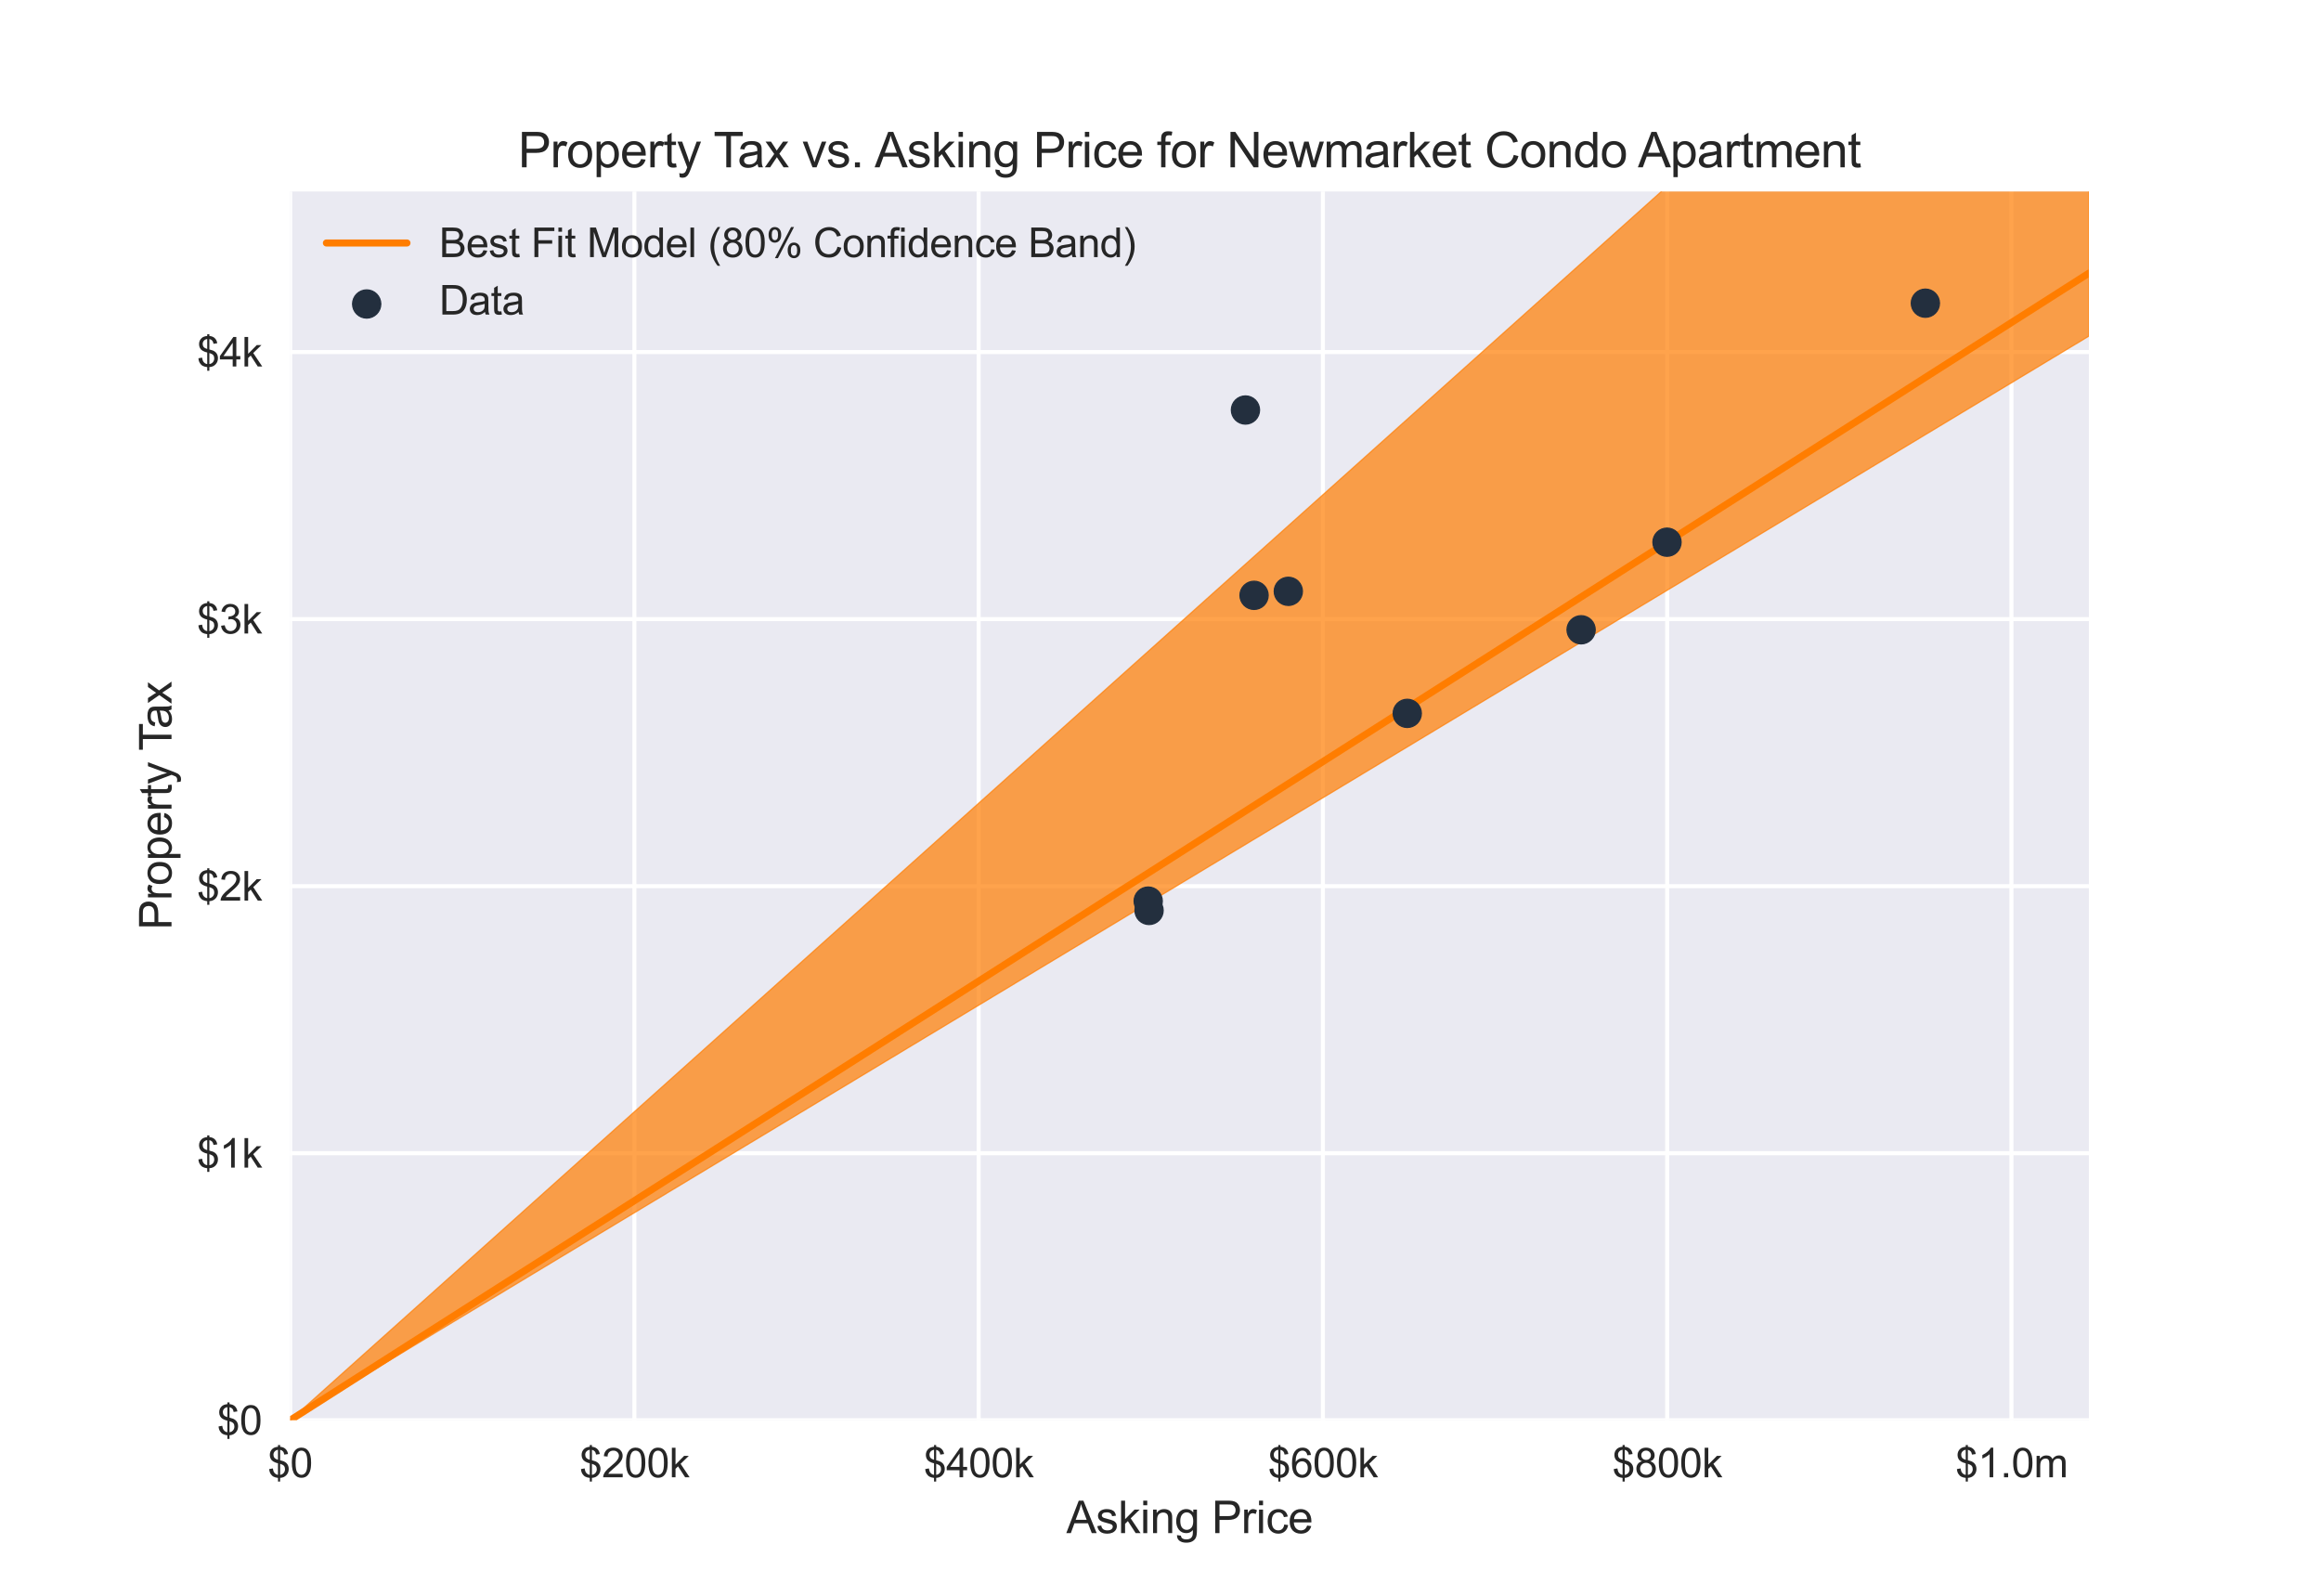 <?xml version="1.0" encoding="utf-8" standalone="no"?>
<!DOCTYPE svg PUBLIC "-//W3C//DTD SVG 1.1//EN"
  "http://www.w3.org/Graphics/SVG/1.1/DTD/svg11.dtd">
<svg xmlns:xlink="http://www.w3.org/1999/xlink" width="576pt" height="396pt" viewBox="0 0 576 396" xmlns="http://www.w3.org/2000/svg" version="1.1">
 <defs>
  <style type="text/css">*{stroke-linejoin: round; stroke-linecap: butt}</style>
 </defs>
 <g id="figure_1">
  <g id="patch_1">
   <path d="M 0 396 
L 576 396 
L 576 0 
L 0 0 
z
" style="fill: #ffffff"/>
  </g>
  <g id="axes_1">
   <g id="patch_2">
    <path d="M 72 352.44 
L 518.4 352.44 
L 518.4 47.52 
L 72 47.52 
z
" style="fill: #eaeaf2"/>
   </g>
   <g id="matplotlib.axis_1">
    <g id="xtick_1">
     <g id="line2d_1">
      <path d="M 72 352.44 
L 72 47.52 
" clip-path="url(#p3e1dd6b84a)" style="fill: none; stroke: #ffffff; stroke-linecap: round"/>
     </g>
     <g id="line2d_2"/>
     <g id="text_1">
      <!-- $0 -->
      <g style="fill: #262626" transform="translate(66.439 366.598) scale(0.1 -0.1)">
       <defs>
        <path id="ArialMT-24" d="M 1594 -659 
L 1594 -97 
Q 1172 -44 908 92 
Q 644 228 451 531 
Q 259 834 228 1272 
L 794 1378 
Q 859 925 1025 713 
Q 1263 413 1594 378 
L 1594 2169 
Q 1247 2234 884 2438 
Q 616 2588 470 2853 
Q 325 3119 325 3456 
Q 325 4056 750 4428 
Q 1034 4678 1594 4734 
L 1594 5003 
L 1925 5003 
L 1925 4734 
Q 2416 4688 2703 4447 
Q 3072 4141 3147 3606 
L 2566 3519 
Q 2516 3850 2358 4026 
Q 2200 4203 1925 4259 
L 1925 2638 
Q 2350 2531 2488 2472 
Q 2750 2356 2915 2190 
Q 3081 2025 3170 1797 
Q 3259 1569 3259 1303 
Q 3259 719 2887 328 
Q 2516 -63 1925 -91 
L 1925 -659 
L 1594 -659 
z
M 1594 4266 
Q 1266 4216 1077 4003 
Q 888 3791 888 3500 
Q 888 3213 1048 3019 
Q 1209 2825 1594 2709 
L 1594 4266 
z
M 1925 378 
Q 2253 419 2467 662 
Q 2681 906 2681 1266 
Q 2681 1572 2529 1758 
Q 2378 1944 1925 2091 
L 1925 378 
z
" transform="scale(0.016)"/>
        <path id="ArialMT-30" d="M 266 2259 
Q 266 3072 433 3567 
Q 600 4063 929 4331 
Q 1259 4600 1759 4600 
Q 2128 4600 2406 4451 
Q 2684 4303 2865 4023 
Q 3047 3744 3150 3342 
Q 3253 2941 3253 2259 
Q 3253 1453 3087 958 
Q 2922 463 2592 192 
Q 2263 -78 1759 -78 
Q 1097 -78 719 397 
Q 266 969 266 2259 
z
M 844 2259 
Q 844 1131 1108 757 
Q 1372 384 1759 384 
Q 2147 384 2411 759 
Q 2675 1134 2675 2259 
Q 2675 3391 2411 3762 
Q 2147 4134 1753 4134 
Q 1366 4134 1134 3806 
Q 844 3388 844 2259 
z
" transform="scale(0.016)"/>
       </defs>
       <use xlink:href="#ArialMT-24"/>
       <use xlink:href="#ArialMT-30" x="55.615"/>
      </g>
     </g>
    </g>
    <g id="xtick_2">
     <g id="line2d_3">
      <path d="M 157.435 352.44 
L 157.435 47.52 
" clip-path="url(#p3e1dd6b84a)" style="fill: none; stroke: #ffffff; stroke-linecap: round"/>
     </g>
     <g id="line2d_4"/>
     <g id="text_2">
      <!-- $200k -->
      <g style="fill: #262626" transform="translate(143.814 366.598) scale(0.1 -0.1)">
       <defs>
        <path id="ArialMT-32" d="M 3222 541 
L 3222 0 
L 194 0 
Q 188 203 259 391 
Q 375 700 629 1000 
Q 884 1300 1366 1694 
Q 2113 2306 2375 2664 
Q 2638 3022 2638 3341 
Q 2638 3675 2398 3904 
Q 2159 4134 1775 4134 
Q 1369 4134 1125 3890 
Q 881 3647 878 3216 
L 300 3275 
Q 359 3922 746 4261 
Q 1134 4600 1788 4600 
Q 2447 4600 2831 4234 
Q 3216 3869 3216 3328 
Q 3216 3053 3103 2787 
Q 2991 2522 2730 2228 
Q 2469 1934 1863 1422 
Q 1356 997 1212 845 
Q 1069 694 975 541 
L 3222 541 
z
" transform="scale(0.016)"/>
        <path id="ArialMT-6b" d="M 425 0 
L 425 4581 
L 988 4581 
L 988 1969 
L 2319 3319 
L 3047 3319 
L 1778 2088 
L 3175 0 
L 2481 0 
L 1384 1697 
L 988 1316 
L 988 0 
L 425 0 
z
" transform="scale(0.016)"/>
       </defs>
       <use xlink:href="#ArialMT-24"/>
       <use xlink:href="#ArialMT-32" x="55.615"/>
       <use xlink:href="#ArialMT-30" x="111.23"/>
       <use xlink:href="#ArialMT-30" x="166.846"/>
       <use xlink:href="#ArialMT-6b" x="222.461"/>
      </g>
     </g>
    </g>
    <g id="xtick_3">
     <g id="line2d_5">
      <path d="M 242.871 352.44 
L 242.871 47.52 
" clip-path="url(#p3e1dd6b84a)" style="fill: none; stroke: #ffffff; stroke-linecap: round"/>
     </g>
     <g id="line2d_6"/>
     <g id="text_3">
      <!-- $400k -->
      <g style="fill: #262626" transform="translate(229.249 366.598) scale(0.1 -0.1)">
       <defs>
        <path id="ArialMT-34" d="M 2069 0 
L 2069 1097 
L 81 1097 
L 81 1613 
L 2172 4581 
L 2631 4581 
L 2631 1613 
L 3250 1613 
L 3250 1097 
L 2631 1097 
L 2631 0 
L 2069 0 
z
M 2069 1613 
L 2069 3678 
L 634 1613 
L 2069 1613 
z
" transform="scale(0.016)"/>
       </defs>
       <use xlink:href="#ArialMT-24"/>
       <use xlink:href="#ArialMT-34" x="55.615"/>
       <use xlink:href="#ArialMT-30" x="111.23"/>
       <use xlink:href="#ArialMT-30" x="166.846"/>
       <use xlink:href="#ArialMT-6b" x="222.461"/>
      </g>
     </g>
    </g>
    <g id="xtick_4">
     <g id="line2d_7">
      <path d="M 328.306 352.44 
L 328.306 47.52 
" clip-path="url(#p3e1dd6b84a)" style="fill: none; stroke: #ffffff; stroke-linecap: round"/>
     </g>
     <g id="line2d_8"/>
     <g id="text_4">
      <!-- $600k -->
      <g style="fill: #262626" transform="translate(314.684 366.598) scale(0.1 -0.1)">
       <defs>
        <path id="ArialMT-36" d="M 3184 3459 
L 2625 3416 
Q 2550 3747 2413 3897 
Q 2184 4138 1850 4138 
Q 1581 4138 1378 3988 
Q 1113 3794 959 3422 
Q 806 3050 800 2363 
Q 1003 2672 1297 2822 
Q 1591 2972 1913 2972 
Q 2475 2972 2870 2558 
Q 3266 2144 3266 1488 
Q 3266 1056 3080 686 
Q 2894 316 2569 119 
Q 2244 -78 1831 -78 
Q 1128 -78 684 439 
Q 241 956 241 2144 
Q 241 3472 731 4075 
Q 1159 4600 1884 4600 
Q 2425 4600 2770 4297 
Q 3116 3994 3184 3459 
z
M 888 1484 
Q 888 1194 1011 928 
Q 1134 663 1356 523 
Q 1578 384 1822 384 
Q 2178 384 2434 671 
Q 2691 959 2691 1453 
Q 2691 1928 2437 2201 
Q 2184 2475 1800 2475 
Q 1419 2475 1153 2201 
Q 888 1928 888 1484 
z
" transform="scale(0.016)"/>
       </defs>
       <use xlink:href="#ArialMT-24"/>
       <use xlink:href="#ArialMT-36" x="55.615"/>
       <use xlink:href="#ArialMT-30" x="111.23"/>
       <use xlink:href="#ArialMT-30" x="166.846"/>
       <use xlink:href="#ArialMT-6b" x="222.461"/>
      </g>
     </g>
    </g>
    <g id="xtick_5">
     <g id="line2d_9">
      <path d="M 413.742 352.44 
L 413.742 47.52 
" clip-path="url(#p3e1dd6b84a)" style="fill: none; stroke: #ffffff; stroke-linecap: round"/>
     </g>
     <g id="line2d_10"/>
     <g id="text_5">
      <!-- $800k -->
      <g style="fill: #262626" transform="translate(400.12 366.598) scale(0.1 -0.1)">
       <defs>
        <path id="ArialMT-38" d="M 1131 2484 
Q 781 2613 612 2850 
Q 444 3088 444 3419 
Q 444 3919 803 4259 
Q 1163 4600 1759 4600 
Q 2359 4600 2725 4251 
Q 3091 3903 3091 3403 
Q 3091 3084 2923 2848 
Q 2756 2613 2416 2484 
Q 2838 2347 3058 2040 
Q 3278 1734 3278 1309 
Q 3278 722 2862 322 
Q 2447 -78 1769 -78 
Q 1091 -78 675 323 
Q 259 725 259 1325 
Q 259 1772 486 2073 
Q 713 2375 1131 2484 
z
M 1019 3438 
Q 1019 3113 1228 2906 
Q 1438 2700 1772 2700 
Q 2097 2700 2305 2904 
Q 2513 3109 2513 3406 
Q 2513 3716 2298 3927 
Q 2084 4138 1766 4138 
Q 1444 4138 1231 3931 
Q 1019 3725 1019 3438 
z
M 838 1322 
Q 838 1081 952 856 
Q 1066 631 1291 507 
Q 1516 384 1775 384 
Q 2178 384 2440 643 
Q 2703 903 2703 1303 
Q 2703 1709 2433 1975 
Q 2163 2241 1756 2241 
Q 1359 2241 1098 1978 
Q 838 1716 838 1322 
z
" transform="scale(0.016)"/>
       </defs>
       <use xlink:href="#ArialMT-24"/>
       <use xlink:href="#ArialMT-38" x="55.615"/>
       <use xlink:href="#ArialMT-30" x="111.23"/>
       <use xlink:href="#ArialMT-30" x="166.846"/>
       <use xlink:href="#ArialMT-6b" x="222.461"/>
      </g>
     </g>
    </g>
    <g id="xtick_6">
     <g id="line2d_11">
      <path d="M 499.177 352.44 
L 499.177 47.52 
" clip-path="url(#p3e1dd6b84a)" style="fill: none; stroke: #ffffff; stroke-linecap: round"/>
     </g>
     <g id="line2d_12"/>
     <g id="text_6">
      <!-- $1.0m -->
      <g style="fill: #262626" transform="translate(485.282 366.598) scale(0.1 -0.1)">
       <defs>
        <path id="ArialMT-31" d="M 2384 0 
L 1822 0 
L 1822 3584 
Q 1619 3391 1289 3197 
Q 959 3003 697 2906 
L 697 3450 
Q 1169 3672 1522 3987 
Q 1875 4303 2022 4600 
L 2384 4600 
L 2384 0 
z
" transform="scale(0.016)"/>
        <path id="ArialMT-2e" d="M 581 0 
L 581 641 
L 1222 641 
L 1222 0 
L 581 0 
z
" transform="scale(0.016)"/>
        <path id="ArialMT-6d" d="M 422 0 
L 422 3319 
L 925 3319 
L 925 2853 
Q 1081 3097 1340 3245 
Q 1600 3394 1931 3394 
Q 2300 3394 2536 3241 
Q 2772 3088 2869 2813 
Q 3263 3394 3894 3394 
Q 4388 3394 4653 3120 
Q 4919 2847 4919 2278 
L 4919 0 
L 4359 0 
L 4359 2091 
Q 4359 2428 4304 2576 
Q 4250 2725 4106 2815 
Q 3963 2906 3769 2906 
Q 3419 2906 3187 2673 
Q 2956 2441 2956 1928 
L 2956 0 
L 2394 0 
L 2394 2156 
Q 2394 2531 2256 2718 
Q 2119 2906 1806 2906 
Q 1569 2906 1367 2781 
Q 1166 2656 1075 2415 
Q 984 2175 984 1722 
L 984 0 
L 422 0 
z
" transform="scale(0.016)"/>
       </defs>
       <use xlink:href="#ArialMT-24"/>
       <use xlink:href="#ArialMT-31" x="55.615"/>
       <use xlink:href="#ArialMT-2e" x="111.23"/>
       <use xlink:href="#ArialMT-30" x="139.014"/>
       <use xlink:href="#ArialMT-6d" x="194.629"/>
      </g>
     </g>
    </g>
    <g id="text_7">
     <!-- Asking Price -->
     <g style="fill: #262626" transform="translate(264.634 380.459) scale(0.11 -0.11)">
      <defs>
       <path id="ArialMT-41" d="M -9 0 
L 1750 4581 
L 2403 4581 
L 4278 0 
L 3588 0 
L 3053 1388 
L 1138 1388 
L 634 0 
L -9 0 
z
M 1313 1881 
L 2866 1881 
L 2388 3150 
Q 2169 3728 2063 4100 
Q 1975 3659 1816 3225 
L 1313 1881 
z
" transform="scale(0.016)"/>
       <path id="ArialMT-73" d="M 197 991 
L 753 1078 
Q 800 744 1014 566 
Q 1228 388 1613 388 
Q 2000 388 2187 545 
Q 2375 703 2375 916 
Q 2375 1106 2209 1216 
Q 2094 1291 1634 1406 
Q 1016 1563 777 1677 
Q 538 1791 414 1992 
Q 291 2194 291 2438 
Q 291 2659 392 2848 
Q 494 3038 669 3163 
Q 800 3259 1026 3326 
Q 1253 3394 1513 3394 
Q 1903 3394 2198 3281 
Q 2494 3169 2634 2976 
Q 2775 2784 2828 2463 
L 2278 2388 
Q 2241 2644 2061 2787 
Q 1881 2931 1553 2931 
Q 1166 2931 1000 2803 
Q 834 2675 834 2503 
Q 834 2394 903 2306 
Q 972 2216 1119 2156 
Q 1203 2125 1616 2013 
Q 2213 1853 2448 1751 
Q 2684 1650 2818 1456 
Q 2953 1263 2953 975 
Q 2953 694 2789 445 
Q 2625 197 2315 61 
Q 2006 -75 1616 -75 
Q 969 -75 630 194 
Q 291 463 197 991 
z
" transform="scale(0.016)"/>
       <path id="ArialMT-69" d="M 425 3934 
L 425 4581 
L 988 4581 
L 988 3934 
L 425 3934 
z
M 425 0 
L 425 3319 
L 988 3319 
L 988 0 
L 425 0 
z
" transform="scale(0.016)"/>
       <path id="ArialMT-6e" d="M 422 0 
L 422 3319 
L 928 3319 
L 928 2847 
Q 1294 3394 1984 3394 
Q 2284 3394 2536 3286 
Q 2788 3178 2913 3003 
Q 3038 2828 3088 2588 
Q 3119 2431 3119 2041 
L 3119 0 
L 2556 0 
L 2556 2019 
Q 2556 2363 2490 2533 
Q 2425 2703 2258 2804 
Q 2091 2906 1866 2906 
Q 1506 2906 1245 2678 
Q 984 2450 984 1813 
L 984 0 
L 422 0 
z
" transform="scale(0.016)"/>
       <path id="ArialMT-67" d="M 319 -275 
L 866 -356 
Q 900 -609 1056 -725 
Q 1266 -881 1628 -881 
Q 2019 -881 2231 -725 
Q 2444 -569 2519 -288 
Q 2563 -116 2559 434 
Q 2191 0 1641 0 
Q 956 0 581 494 
Q 206 988 206 1678 
Q 206 2153 378 2554 
Q 550 2956 876 3175 
Q 1203 3394 1644 3394 
Q 2231 3394 2613 2919 
L 2613 3319 
L 3131 3319 
L 3131 450 
Q 3131 -325 2973 -648 
Q 2816 -972 2473 -1159 
Q 2131 -1347 1631 -1347 
Q 1038 -1347 672 -1080 
Q 306 -813 319 -275 
z
M 784 1719 
Q 784 1066 1043 766 
Q 1303 466 1694 466 
Q 2081 466 2343 764 
Q 2606 1063 2606 1700 
Q 2606 2309 2336 2618 
Q 2066 2928 1684 2928 
Q 1309 2928 1046 2623 
Q 784 2319 784 1719 
z
" transform="scale(0.016)"/>
       <path id="ArialMT-20" transform="scale(0.016)"/>
       <path id="ArialMT-50" d="M 494 0 
L 494 4581 
L 2222 4581 
Q 2678 4581 2919 4538 
Q 3256 4481 3484 4323 
Q 3713 4166 3852 3881 
Q 3991 3597 3991 3256 
Q 3991 2672 3619 2267 
Q 3247 1863 2275 1863 
L 1100 1863 
L 1100 0 
L 494 0 
z
M 1100 2403 
L 2284 2403 
Q 2872 2403 3119 2622 
Q 3366 2841 3366 3238 
Q 3366 3525 3220 3729 
Q 3075 3934 2838 4000 
Q 2684 4041 2272 4041 
L 1100 4041 
L 1100 2403 
z
" transform="scale(0.016)"/>
       <path id="ArialMT-72" d="M 416 0 
L 416 3319 
L 922 3319 
L 922 2816 
Q 1116 3169 1280 3281 
Q 1444 3394 1641 3394 
Q 1925 3394 2219 3213 
L 2025 2691 
Q 1819 2813 1613 2813 
Q 1428 2813 1281 2702 
Q 1134 2591 1072 2394 
Q 978 2094 978 1738 
L 978 0 
L 416 0 
z
" transform="scale(0.016)"/>
       <path id="ArialMT-63" d="M 2588 1216 
L 3141 1144 
Q 3050 572 2676 248 
Q 2303 -75 1759 -75 
Q 1078 -75 664 370 
Q 250 816 250 1647 
Q 250 2184 428 2587 
Q 606 2991 970 3192 
Q 1334 3394 1763 3394 
Q 2303 3394 2647 3120 
Q 2991 2847 3088 2344 
L 2541 2259 
Q 2463 2594 2264 2762 
Q 2066 2931 1784 2931 
Q 1359 2931 1093 2626 
Q 828 2322 828 1663 
Q 828 994 1084 691 
Q 1341 388 1753 388 
Q 2084 388 2306 591 
Q 2528 794 2588 1216 
z
" transform="scale(0.016)"/>
       <path id="ArialMT-65" d="M 2694 1069 
L 3275 997 
Q 3138 488 2766 206 
Q 2394 -75 1816 -75 
Q 1088 -75 661 373 
Q 234 822 234 1631 
Q 234 2469 665 2931 
Q 1097 3394 1784 3394 
Q 2450 3394 2872 2941 
Q 3294 2488 3294 1666 
Q 3294 1616 3291 1516 
L 816 1516 
Q 847 969 1125 678 
Q 1403 388 1819 388 
Q 2128 388 2347 550 
Q 2566 713 2694 1069 
z
M 847 1978 
L 2700 1978 
Q 2663 2397 2488 2606 
Q 2219 2931 1791 2931 
Q 1403 2931 1139 2672 
Q 875 2413 847 1978 
z
" transform="scale(0.016)"/>
      </defs>
      <use xlink:href="#ArialMT-41"/>
      <use xlink:href="#ArialMT-73" x="66.699"/>
      <use xlink:href="#ArialMT-6b" x="116.699"/>
      <use xlink:href="#ArialMT-69" x="166.699"/>
      <use xlink:href="#ArialMT-6e" x="188.916"/>
      <use xlink:href="#ArialMT-67" x="244.531"/>
      <use xlink:href="#ArialMT-20" x="300.146"/>
      <use xlink:href="#ArialMT-50" x="327.93"/>
      <use xlink:href="#ArialMT-72" x="394.629"/>
      <use xlink:href="#ArialMT-69" x="427.93"/>
      <use xlink:href="#ArialMT-63" x="450.146"/>
      <use xlink:href="#ArialMT-65" x="500.146"/>
     </g>
    </g>
   </g>
   <g id="matplotlib.axis_2">
    <g id="ytick_1">
     <g id="line2d_13">
      <path d="M 72 352.44 
L 518.4 352.44 
" clip-path="url(#p3e1dd6b84a)" style="fill: none; stroke: #ffffff; stroke-linecap: round"/>
     </g>
     <g id="line2d_14"/>
     <g id="text_8">
      <!-- $0 -->
      <g style="fill: #262626" transform="translate(53.878 356.019) scale(0.1 -0.1)">
       <use xlink:href="#ArialMT-24"/>
       <use xlink:href="#ArialMT-30" x="55.615"/>
      </g>
     </g>
    </g>
    <g id="ytick_2">
     <g id="line2d_15">
      <path d="M 72 286.172 
L 518.4 286.172 
" clip-path="url(#p3e1dd6b84a)" style="fill: none; stroke: #ffffff; stroke-linecap: round"/>
     </g>
     <g id="line2d_16"/>
     <g id="text_9">
      <!-- $1k -->
      <g style="fill: #262626" transform="translate(48.878 289.751) scale(0.1 -0.1)">
       <use xlink:href="#ArialMT-24"/>
       <use xlink:href="#ArialMT-31" x="55.615"/>
       <use xlink:href="#ArialMT-6b" x="111.23"/>
      </g>
     </g>
    </g>
    <g id="ytick_3">
     <g id="line2d_17">
      <path d="M 72 219.904 
L 518.4 219.904 
" clip-path="url(#p3e1dd6b84a)" style="fill: none; stroke: #ffffff; stroke-linecap: round"/>
     </g>
     <g id="line2d_18"/>
     <g id="text_10">
      <!-- $2k -->
      <g style="fill: #262626" transform="translate(48.878 223.482) scale(0.1 -0.1)">
       <use xlink:href="#ArialMT-24"/>
       <use xlink:href="#ArialMT-32" x="55.615"/>
       <use xlink:href="#ArialMT-6b" x="111.23"/>
      </g>
     </g>
    </g>
    <g id="ytick_4">
     <g id="line2d_19">
      <path d="M 72 153.635 
L 518.4 153.635 
" clip-path="url(#p3e1dd6b84a)" style="fill: none; stroke: #ffffff; stroke-linecap: round"/>
     </g>
     <g id="line2d_20"/>
     <g id="text_11">
      <!-- $3k -->
      <g style="fill: #262626" transform="translate(48.878 157.214) scale(0.1 -0.1)">
       <defs>
        <path id="ArialMT-33" d="M 269 1209 
L 831 1284 
Q 928 806 1161 595 
Q 1394 384 1728 384 
Q 2125 384 2398 659 
Q 2672 934 2672 1341 
Q 2672 1728 2419 1979 
Q 2166 2231 1775 2231 
Q 1616 2231 1378 2169 
L 1441 2663 
Q 1497 2656 1531 2656 
Q 1891 2656 2178 2843 
Q 2466 3031 2466 3422 
Q 2466 3731 2256 3934 
Q 2047 4138 1716 4138 
Q 1388 4138 1169 3931 
Q 950 3725 888 3313 
L 325 3413 
Q 428 3978 793 4289 
Q 1159 4600 1703 4600 
Q 2078 4600 2393 4439 
Q 2709 4278 2876 4000 
Q 3044 3722 3044 3409 
Q 3044 3113 2884 2869 
Q 2725 2625 2413 2481 
Q 2819 2388 3044 2092 
Q 3269 1797 3269 1353 
Q 3269 753 2831 336 
Q 2394 -81 1725 -81 
Q 1122 -81 723 278 
Q 325 638 269 1209 
z
" transform="scale(0.016)"/>
       </defs>
       <use xlink:href="#ArialMT-24"/>
       <use xlink:href="#ArialMT-33" x="55.615"/>
       <use xlink:href="#ArialMT-6b" x="111.23"/>
      </g>
     </g>
    </g>
    <g id="ytick_5">
     <g id="line2d_21">
      <path d="M 72 87.367 
L 518.4 87.367 
" clip-path="url(#p3e1dd6b84a)" style="fill: none; stroke: #ffffff; stroke-linecap: round"/>
     </g>
     <g id="line2d_22"/>
     <g id="text_12">
      <!-- $4k -->
      <g style="fill: #262626" transform="translate(48.878 90.946) scale(0.1 -0.1)">
       <use xlink:href="#ArialMT-24"/>
       <use xlink:href="#ArialMT-34" x="55.615"/>
       <use xlink:href="#ArialMT-6b" x="111.23"/>
      </g>
     </g>
    </g>
    <g id="text_13">
     <!-- Property Tax -->
     <g style="fill: #262626" transform="translate(42.563 230.752) rotate(-90) scale(0.11 -0.11)">
      <defs>
       <path id="ArialMT-6f" d="M 213 1659 
Q 213 2581 725 3025 
Q 1153 3394 1769 3394 
Q 2453 3394 2887 2945 
Q 3322 2497 3322 1706 
Q 3322 1066 3130 698 
Q 2938 331 2570 128 
Q 2203 -75 1769 -75 
Q 1072 -75 642 372 
Q 213 819 213 1659 
z
M 791 1659 
Q 791 1022 1069 705 
Q 1347 388 1769 388 
Q 2188 388 2466 706 
Q 2744 1025 2744 1678 
Q 2744 2294 2464 2611 
Q 2184 2928 1769 2928 
Q 1347 2928 1069 2612 
Q 791 2297 791 1659 
z
" transform="scale(0.016)"/>
       <path id="ArialMT-70" d="M 422 -1272 
L 422 3319 
L 934 3319 
L 934 2888 
Q 1116 3141 1344 3267 
Q 1572 3394 1897 3394 
Q 2322 3394 2647 3175 
Q 2972 2956 3137 2557 
Q 3303 2159 3303 1684 
Q 3303 1175 3120 767 
Q 2938 359 2589 142 
Q 2241 -75 1856 -75 
Q 1575 -75 1351 44 
Q 1128 163 984 344 
L 984 -1272 
L 422 -1272 
z
M 931 1641 
Q 931 1000 1190 694 
Q 1450 388 1819 388 
Q 2194 388 2461 705 
Q 2728 1022 2728 1688 
Q 2728 2322 2467 2637 
Q 2206 2953 1844 2953 
Q 1484 2953 1207 2617 
Q 931 2281 931 1641 
z
" transform="scale(0.016)"/>
       <path id="ArialMT-74" d="M 1650 503 
L 1731 6 
Q 1494 -44 1306 -44 
Q 1000 -44 831 53 
Q 663 150 594 308 
Q 525 466 525 972 
L 525 2881 
L 113 2881 
L 113 3319 
L 525 3319 
L 525 4141 
L 1084 4478 
L 1084 3319 
L 1650 3319 
L 1650 2881 
L 1084 2881 
L 1084 941 
Q 1084 700 1114 631 
Q 1144 563 1211 522 
Q 1278 481 1403 481 
Q 1497 481 1650 503 
z
" transform="scale(0.016)"/>
       <path id="ArialMT-79" d="M 397 -1278 
L 334 -750 
Q 519 -800 656 -800 
Q 844 -800 956 -737 
Q 1069 -675 1141 -563 
Q 1194 -478 1313 -144 
Q 1328 -97 1363 -6 
L 103 3319 
L 709 3319 
L 1400 1397 
Q 1534 1031 1641 628 
Q 1738 1016 1872 1384 
L 2581 3319 
L 3144 3319 
L 1881 -56 
Q 1678 -603 1566 -809 
Q 1416 -1088 1222 -1217 
Q 1028 -1347 759 -1347 
Q 597 -1347 397 -1278 
z
" transform="scale(0.016)"/>
       <path id="ArialMT-54" d="M 1659 0 
L 1659 4041 
L 150 4041 
L 150 4581 
L 3781 4581 
L 3781 4041 
L 2266 4041 
L 2266 0 
L 1659 0 
z
" transform="scale(0.016)"/>
       <path id="ArialMT-61" d="M 2588 409 
Q 2275 144 1986 34 
Q 1697 -75 1366 -75 
Q 819 -75 525 192 
Q 231 459 231 875 
Q 231 1119 342 1320 
Q 453 1522 633 1644 
Q 813 1766 1038 1828 
Q 1203 1872 1538 1913 
Q 2219 1994 2541 2106 
Q 2544 2222 2544 2253 
Q 2544 2597 2384 2738 
Q 2169 2928 1744 2928 
Q 1347 2928 1158 2789 
Q 969 2650 878 2297 
L 328 2372 
Q 403 2725 575 2942 
Q 747 3159 1072 3276 
Q 1397 3394 1825 3394 
Q 2250 3394 2515 3294 
Q 2781 3194 2906 3042 
Q 3031 2891 3081 2659 
Q 3109 2516 3109 2141 
L 3109 1391 
Q 3109 606 3145 398 
Q 3181 191 3288 0 
L 2700 0 
Q 2613 175 2588 409 
z
M 2541 1666 
Q 2234 1541 1622 1453 
Q 1275 1403 1131 1340 
Q 988 1278 909 1158 
Q 831 1038 831 891 
Q 831 666 1001 516 
Q 1172 366 1500 366 
Q 1825 366 2078 508 
Q 2331 650 2450 897 
Q 2541 1088 2541 1459 
L 2541 1666 
z
" transform="scale(0.016)"/>
       <path id="ArialMT-78" d="M 47 0 
L 1259 1725 
L 138 3319 
L 841 3319 
L 1350 2541 
Q 1494 2319 1581 2169 
Q 1719 2375 1834 2534 
L 2394 3319 
L 3066 3319 
L 1919 1756 
L 3153 0 
L 2463 0 
L 1781 1031 
L 1600 1309 
L 728 0 
L 47 0 
z
" transform="scale(0.016)"/>
      </defs>
      <use xlink:href="#ArialMT-50"/>
      <use xlink:href="#ArialMT-72" x="66.699"/>
      <use xlink:href="#ArialMT-6f" x="100"/>
      <use xlink:href="#ArialMT-70" x="155.615"/>
      <use xlink:href="#ArialMT-65" x="211.23"/>
      <use xlink:href="#ArialMT-72" x="266.846"/>
      <use xlink:href="#ArialMT-74" x="300.146"/>
      <use xlink:href="#ArialMT-79" x="327.93"/>
      <use xlink:href="#ArialMT-20" x="377.93"/>
      <use xlink:href="#ArialMT-54" x="403.963"/>
      <use xlink:href="#ArialMT-61" x="453.922"/>
      <use xlink:href="#ArialMT-78" x="509.537"/>
     </g>
    </g>
   </g>
   <g id="PolyCollection_1">
    <path d="M 72 352.44 
L 72 352.44 
L 76.509 349.723 
L 81.018 347.005 
L 85.527 344.288 
L 90.036 341.57 
L 94.545 338.853 
L 99.055 336.135 
L 103.564 333.418 
L 108.073 330.7 
L 112.582 327.983 
L 117.091 325.265 
L 121.6 322.548 
L 126.109 319.83 
L 130.618 317.113 
L 135.127 314.395 
L 139.636 311.678 
L 144.145 308.96 
L 148.655 306.243 
L 153.164 303.525 
L 157.673 300.808 
L 162.182 298.091 
L 166.691 295.373 
L 171.2 292.656 
L 175.709 289.938 
L 180.218 287.221 
L 184.727 284.503 
L 189.236 281.786 
L 193.745 279.068 
L 198.255 276.351 
L 202.764 273.633 
L 207.273 270.916 
L 211.782 268.198 
L 216.291 265.481 
L 220.8 262.763 
L 225.309 260.046 
L 229.818 257.328 
L 234.327 254.611 
L 238.836 251.894 
L 243.345 249.176 
L 247.855 246.459 
L 252.364 243.741 
L 256.873 241.024 
L 261.382 238.306 
L 265.891 235.589 
L 270.4 232.871 
L 274.909 230.154 
L 279.418 227.436 
L 283.927 224.719 
L 288.436 222.001 
L 292.945 219.284 
L 297.455 216.566 
L 301.964 213.849 
L 306.473 211.131 
L 310.982 208.414 
L 315.491 205.696 
L 320 202.979 
L 324.509 200.262 
L 329.018 197.544 
L 333.527 194.827 
L 338.036 192.109 
L 342.545 189.392 
L 347.055 186.674 
L 351.564 183.957 
L 356.073 181.239 
L 360.582 178.522 
L 365.091 175.804 
L 369.6 173.087 
L 374.109 170.369 
L 378.618 167.652 
L 383.127 164.934 
L 387.636 162.217 
L 392.145 159.499 
L 396.655 156.782 
L 401.164 154.065 
L 405.673 151.347 
L 410.182 148.63 
L 414.691 145.912 
L 419.2 143.195 
L 423.709 140.477 
L 428.218 137.76 
L 432.727 135.042 
L 437.236 132.325 
L 441.745 129.607 
L 446.255 126.89 
L 450.764 124.172 
L 455.273 121.455 
L 459.782 118.737 
L 464.291 116.02 
L 468.8 113.302 
L 473.309 110.585 
L 477.818 107.867 
L 482.327 105.15 
L 486.836 102.433 
L 491.345 99.715 
L 495.855 96.998 
L 500.364 94.28 
L 504.873 91.563 
L 509.382 88.845 
L 513.891 86.128 
L 518.4 83.41 
L 518.4 -47.557 
L 518.4 -47.557 
L 513.891 -43.516 
L 509.382 -39.476 
L 504.873 -35.436 
L 500.364 -31.395 
L 495.855 -27.355 
L 491.345 -23.314 
L 486.836 -19.274 
L 482.327 -15.234 
L 477.818 -11.193 
L 473.309 -7.153 
L 468.8 -3.113 
L 464.291 0.928 
L 459.782 4.968 
L 455.273 9.009 
L 450.764 13.049 
L 446.255 17.089 
L 441.745 21.13 
L 437.236 25.17 
L 432.727 29.21 
L 428.218 33.251 
L 423.709 37.291 
L 419.2 41.331 
L 414.691 45.372 
L 410.182 49.412 
L 405.673 53.453 
L 401.164 57.493 
L 396.655 61.533 
L 392.145 65.574 
L 387.636 69.614 
L 383.127 73.654 
L 378.618 77.695 
L 374.109 81.735 
L 369.6 85.776 
L 365.091 89.816 
L 360.582 93.856 
L 356.073 97.897 
L 351.564 101.937 
L 347.055 105.977 
L 342.545 110.018 
L 338.036 114.058 
L 333.527 118.099 
L 329.018 122.139 
L 324.509 126.179 
L 320 130.22 
L 315.491 134.26 
L 310.982 138.3 
L 306.473 142.341 
L 301.964 146.381 
L 297.455 150.421 
L 292.945 154.462 
L 288.436 158.502 
L 283.927 162.543 
L 279.418 166.583 
L 274.909 170.623 
L 270.4 174.664 
L 265.891 178.704 
L 261.382 182.744 
L 256.873 186.785 
L 252.364 190.825 
L 247.855 194.866 
L 243.345 198.906 
L 238.836 202.946 
L 234.327 206.987 
L 229.818 211.027 
L 225.309 215.067 
L 220.8 219.108 
L 216.291 223.148 
L 211.782 227.189 
L 207.273 231.229 
L 202.764 235.269 
L 198.255 239.31 
L 193.745 243.35 
L 189.236 247.39 
L 184.727 251.431 
L 180.218 255.471 
L 175.709 259.511 
L 171.2 263.552 
L 166.691 267.592 
L 162.182 271.633 
L 157.673 275.673 
L 153.164 279.713 
L 148.655 283.754 
L 144.145 287.794 
L 139.636 291.834 
L 135.127 295.875 
L 130.618 299.915 
L 126.109 303.956 
L 121.6 307.996 
L 117.091 312.036 
L 112.582 316.077 
L 108.073 320.117 
L 103.564 324.157 
L 99.055 328.198 
L 94.545 332.238 
L 90.036 336.279 
L 85.527 340.319 
L 81.018 344.359 
L 76.509 348.4 
L 72 352.44 
z
" clip-path="url(#p3e1dd6b84a)" style="fill: #ff7d00; fill-opacity: 0.7; stroke: #ff7d00; stroke-opacity: 0.7; stroke-width: 0.3"/>
   </g>
   <g id="line2d_23">
    <path d="M 72 352.44 
L 76.509 349.565 
L 81.018 346.689 
L 85.527 343.814 
L 90.036 340.939 
L 94.545 338.064 
L 99.055 335.188 
L 103.564 332.313 
L 108.073 329.438 
L 112.582 326.562 
L 117.091 323.687 
L 121.6 320.812 
L 126.109 317.936 
L 130.618 315.061 
L 135.127 312.186 
L 139.636 309.311 
L 144.145 306.435 
L 148.655 303.56 
L 153.164 300.685 
L 157.673 297.809 
L 162.182 294.934 
L 166.691 292.059 
L 171.2 289.183 
L 175.709 286.308 
L 180.218 283.433 
L 184.727 280.558 
L 189.236 277.682 
L 193.745 274.807 
L 198.255 271.932 
L 202.764 269.056 
L 207.273 266.181 
L 211.782 263.306 
L 216.291 260.431 
L 220.8 257.555 
L 225.309 254.68 
L 229.818 251.805 
L 234.327 248.929 
L 238.836 246.054 
L 243.345 243.179 
L 247.855 240.303 
L 252.364 237.428 
L 256.873 234.553 
L 261.382 231.678 
L 265.891 228.802 
L 270.4 225.927 
L 274.909 223.052 
L 279.418 220.176 
L 283.927 217.301 
L 288.436 214.426 
L 292.945 211.55 
L 297.455 208.675 
L 301.964 205.8 
L 306.473 202.925 
L 310.982 200.049 
L 315.491 197.174 
L 320 194.299 
L 324.509 191.423 
L 329.018 188.548 
L 333.527 185.673 
L 338.036 182.798 
L 342.545 179.922 
L 347.055 177.047 
L 351.564 174.172 
L 356.073 171.296 
L 360.582 168.421 
L 365.091 165.546 
L 369.6 162.67 
L 374.109 159.795 
L 378.618 156.92 
L 383.127 154.045 
L 387.636 151.169 
L 392.145 148.294 
L 396.655 145.419 
L 401.164 142.543 
L 405.673 139.668 
L 410.182 136.793 
L 414.691 133.917 
L 419.2 131.042 
L 423.709 128.167 
L 428.218 125.292 
L 432.727 122.416 
L 437.236 119.541 
L 441.745 116.666 
L 446.255 113.79 
L 450.764 110.915 
L 455.273 108.04 
L 459.782 105.165 
L 464.291 102.289 
L 468.8 99.414 
L 473.309 96.539 
L 477.818 93.663 
L 482.327 90.788 
L 486.836 87.913 
L 491.345 85.037 
L 495.855 82.162 
L 500.364 79.287 
L 504.873 76.412 
L 509.382 73.536 
L 513.891 70.661 
L 518.4 67.786 
" clip-path="url(#p3e1dd6b84a)" style="fill: none; stroke: #ff7d00; stroke-width: 1.75; stroke-linecap: round"/>
   </g>
   <g id="patch_3">
    <path d="M 72 352.44 
L 72 47.52 
" style="fill: none"/>
   </g>
   <g id="patch_4">
    <path d="M 518.4 352.44 
L 518.4 47.52 
" style="fill: none"/>
   </g>
   <g id="patch_5">
    <path d="M 72 352.44 
L 518.4 352.44 
" style="fill: none"/>
   </g>
   <g id="patch_6">
    <path d="M 72 47.52 
L 518.4 47.52 
" style="fill: none"/>
   </g>
   <g id="PathCollection_1">
    <defs>
     <path id="m7fb525cc03" d="M 0 3.5 
C 0.928 3.5 1.819 3.131 2.475 2.475 
C 3.131 1.819 3.5 0.928 3.5 0 
C 3.5 -0.928 3.131 -1.819 2.475 -2.475 
C 1.819 -3.131 0.928 -3.5 0 -3.5 
C -0.928 -3.5 -1.819 -3.131 -2.475 -2.475 
C -3.131 -1.819 -3.5 -0.928 -3.5 0 
C -3.5 0.928 -3.131 1.819 -2.475 2.475 
C -1.819 3.131 -0.928 3.5 0 3.5 
z
" style="stroke: #232f3e; stroke-width: 0.3"/>
    </defs>
    <g clip-path="url(#p3e1dd6b84a)">
     <use xlink:href="#m7fb525cc03" x="311.219" y="147.737" style="fill: #232f3e; stroke: #232f3e; stroke-width: 0.3"/>
     <use xlink:href="#m7fb525cc03" x="309.083" y="101.747" style="fill: #232f3e; stroke: #232f3e; stroke-width: 0.3"/>
     <use xlink:href="#m7fb525cc03" x="284.948" y="223.615" style="fill: #232f3e; stroke: #232f3e; stroke-width: 0.3"/>
     <use xlink:href="#m7fb525cc03" x="285.161" y="225.934" style="fill: #232f3e; stroke: #232f3e; stroke-width: 0.3"/>
     <use xlink:href="#m7fb525cc03" x="349.238" y="177.028" style="fill: #232f3e; stroke: #232f3e; stroke-width: 0.3"/>
     <use xlink:href="#m7fb525cc03" x="477.818" y="75.24" style="fill: #232f3e; stroke: #232f3e; stroke-width: 0.3"/>
     <use xlink:href="#m7fb525cc03" x="413.699" y="134.55" style="fill: #232f3e; stroke: #232f3e; stroke-width: 0.3"/>
     <use xlink:href="#m7fb525cc03" x="319.72" y="146.743" style="fill: #232f3e; stroke: #232f3e; stroke-width: 0.3"/>
     <use xlink:href="#m7fb525cc03" x="392.383" y="156.286" style="fill: #232f3e; stroke: #232f3e; stroke-width: 0.3"/>
    </g>
   </g>
   <g id="text_14">
    <!-- Property Tax vs. Asking Price for Newmarket Condo Apartment -->
    <g style="fill: #262626" transform="translate(128.58 41.52) scale(0.12 -0.12)">
     <defs>
      <path id="ArialMT-76" d="M 1344 0 
L 81 3319 
L 675 3319 
L 1388 1331 
Q 1503 1009 1600 663 
Q 1675 925 1809 1294 
L 2547 3319 
L 3125 3319 
L 1869 0 
L 1344 0 
z
" transform="scale(0.016)"/>
      <path id="ArialMT-66" d="M 556 0 
L 556 2881 
L 59 2881 
L 59 3319 
L 556 3319 
L 556 3672 
Q 556 4006 616 4169 
Q 697 4388 901 4523 
Q 1106 4659 1475 4659 
Q 1713 4659 2000 4603 
L 1916 4113 
Q 1741 4144 1584 4144 
Q 1328 4144 1222 4034 
Q 1116 3925 1116 3625 
L 1116 3319 
L 1763 3319 
L 1763 2881 
L 1116 2881 
L 1116 0 
L 556 0 
z
" transform="scale(0.016)"/>
      <path id="ArialMT-4e" d="M 488 0 
L 488 4581 
L 1109 4581 
L 3516 984 
L 3516 4581 
L 4097 4581 
L 4097 0 
L 3475 0 
L 1069 3600 
L 1069 0 
L 488 0 
z
" transform="scale(0.016)"/>
      <path id="ArialMT-77" d="M 1034 0 
L 19 3319 
L 600 3319 
L 1128 1403 
L 1325 691 
Q 1338 744 1497 1375 
L 2025 3319 
L 2603 3319 
L 3100 1394 
L 3266 759 
L 3456 1400 
L 4025 3319 
L 4572 3319 
L 3534 0 
L 2950 0 
L 2422 1988 
L 2294 2553 
L 1622 0 
L 1034 0 
z
" transform="scale(0.016)"/>
      <path id="ArialMT-43" d="M 3763 1606 
L 4369 1453 
Q 4178 706 3683 314 
Q 3188 -78 2472 -78 
Q 1731 -78 1267 223 
Q 803 525 561 1097 
Q 319 1669 319 2325 
Q 319 3041 592 3573 
Q 866 4106 1370 4382 
Q 1875 4659 2481 4659 
Q 3169 4659 3637 4309 
Q 4106 3959 4291 3325 
L 3694 3184 
Q 3534 3684 3231 3912 
Q 2928 4141 2469 4141 
Q 1941 4141 1586 3887 
Q 1231 3634 1087 3207 
Q 944 2781 944 2328 
Q 944 1744 1114 1308 
Q 1284 872 1643 656 
Q 2003 441 2422 441 
Q 2931 441 3284 734 
Q 3638 1028 3763 1606 
z
" transform="scale(0.016)"/>
      <path id="ArialMT-64" d="M 2575 0 
L 2575 419 
Q 2259 -75 1647 -75 
Q 1250 -75 917 144 
Q 584 363 401 755 
Q 219 1147 219 1656 
Q 219 2153 384 2558 
Q 550 2963 881 3178 
Q 1213 3394 1622 3394 
Q 1922 3394 2156 3267 
Q 2391 3141 2538 2938 
L 2538 4581 
L 3097 4581 
L 3097 0 
L 2575 0 
z
M 797 1656 
Q 797 1019 1065 703 
Q 1334 388 1700 388 
Q 2069 388 2326 689 
Q 2584 991 2584 1609 
Q 2584 2291 2321 2609 
Q 2059 2928 1675 2928 
Q 1300 2928 1048 2622 
Q 797 2316 797 1656 
z
" transform="scale(0.016)"/>
     </defs>
     <use xlink:href="#ArialMT-50"/>
     <use xlink:href="#ArialMT-72" x="66.699"/>
     <use xlink:href="#ArialMT-6f" x="100"/>
     <use xlink:href="#ArialMT-70" x="155.615"/>
     <use xlink:href="#ArialMT-65" x="211.23"/>
     <use xlink:href="#ArialMT-72" x="266.846"/>
     <use xlink:href="#ArialMT-74" x="300.146"/>
     <use xlink:href="#ArialMT-79" x="327.93"/>
     <use xlink:href="#ArialMT-20" x="377.93"/>
     <use xlink:href="#ArialMT-54" x="403.963"/>
     <use xlink:href="#ArialMT-61" x="453.922"/>
     <use xlink:href="#ArialMT-78" x="509.537"/>
     <use xlink:href="#ArialMT-20" x="559.537"/>
     <use xlink:href="#ArialMT-76" x="587.32"/>
     <use xlink:href="#ArialMT-73" x="637.32"/>
     <use xlink:href="#ArialMT-2e" x="687.32"/>
     <use xlink:href="#ArialMT-20" x="715.104"/>
     <use xlink:href="#ArialMT-41" x="737.387"/>
     <use xlink:href="#ArialMT-73" x="804.086"/>
     <use xlink:href="#ArialMT-6b" x="854.086"/>
     <use xlink:href="#ArialMT-69" x="904.086"/>
     <use xlink:href="#ArialMT-6e" x="926.303"/>
     <use xlink:href="#ArialMT-67" x="981.918"/>
     <use xlink:href="#ArialMT-20" x="1037.533"/>
     <use xlink:href="#ArialMT-50" x="1065.316"/>
     <use xlink:href="#ArialMT-72" x="1132.016"/>
     <use xlink:href="#ArialMT-69" x="1165.316"/>
     <use xlink:href="#ArialMT-63" x="1187.533"/>
     <use xlink:href="#ArialMT-65" x="1237.533"/>
     <use xlink:href="#ArialMT-20" x="1293.148"/>
     <use xlink:href="#ArialMT-66" x="1320.932"/>
     <use xlink:href="#ArialMT-6f" x="1348.715"/>
     <use xlink:href="#ArialMT-72" x="1404.33"/>
     <use xlink:href="#ArialMT-20" x="1437.631"/>
     <use xlink:href="#ArialMT-4e" x="1465.414"/>
     <use xlink:href="#ArialMT-65" x="1537.631"/>
     <use xlink:href="#ArialMT-77" x="1593.246"/>
     <use xlink:href="#ArialMT-6d" x="1665.463"/>
     <use xlink:href="#ArialMT-61" x="1748.764"/>
     <use xlink:href="#ArialMT-72" x="1804.379"/>
     <use xlink:href="#ArialMT-6b" x="1837.68"/>
     <use xlink:href="#ArialMT-65" x="1887.68"/>
     <use xlink:href="#ArialMT-74" x="1943.295"/>
     <use xlink:href="#ArialMT-20" x="1971.078"/>
     <use xlink:href="#ArialMT-43" x="1998.861"/>
     <use xlink:href="#ArialMT-6f" x="2071.078"/>
     <use xlink:href="#ArialMT-6e" x="2126.693"/>
     <use xlink:href="#ArialMT-64" x="2182.309"/>
     <use xlink:href="#ArialMT-6f" x="2237.924"/>
     <use xlink:href="#ArialMT-20" x="2293.539"/>
     <use xlink:href="#ArialMT-41" x="2315.822"/>
     <use xlink:href="#ArialMT-70" x="2382.521"/>
     <use xlink:href="#ArialMT-61" x="2438.137"/>
     <use xlink:href="#ArialMT-72" x="2493.752"/>
     <use xlink:href="#ArialMT-74" x="2527.053"/>
     <use xlink:href="#ArialMT-6d" x="2554.836"/>
     <use xlink:href="#ArialMT-65" x="2638.137"/>
     <use xlink:href="#ArialMT-6e" x="2693.752"/>
     <use xlink:href="#ArialMT-74" x="2749.367"/>
    </g>
   </g>
   <g id="legend_1">
    <g id="line2d_24">
     <path d="M 81 60.3 
L 91 60.3 
L 101 60.3 
" style="fill: none; stroke: #ff7d00; stroke-width: 1.75; stroke-linecap: round"/>
    </g>
    <g id="text_15">
     <!-- Best Fit Model (80% Confidence Band) -->
     <g style="fill: #262626" transform="translate(109 63.8) scale(0.1 -0.1)">
      <defs>
       <path id="ArialMT-42" d="M 469 0 
L 469 4581 
L 2188 4581 
Q 2713 4581 3030 4442 
Q 3347 4303 3526 4014 
Q 3706 3725 3706 3409 
Q 3706 3116 3547 2856 
Q 3388 2597 3066 2438 
Q 3481 2316 3704 2022 
Q 3928 1728 3928 1328 
Q 3928 1006 3792 729 
Q 3656 453 3456 303 
Q 3256 153 2954 76 
Q 2653 0 2216 0 
L 469 0 
z
M 1075 2656 
L 2066 2656 
Q 2469 2656 2644 2709 
Q 2875 2778 2992 2937 
Q 3109 3097 3109 3338 
Q 3109 3566 3000 3739 
Q 2891 3913 2687 3977 
Q 2484 4041 1991 4041 
L 1075 4041 
L 1075 2656 
z
M 1075 541 
L 2216 541 
Q 2509 541 2628 563 
Q 2838 600 2978 687 
Q 3119 775 3209 942 
Q 3300 1109 3300 1328 
Q 3300 1584 3169 1773 
Q 3038 1963 2805 2039 
Q 2572 2116 2134 2116 
L 1075 2116 
L 1075 541 
z
" transform="scale(0.016)"/>
       <path id="ArialMT-46" d="M 525 0 
L 525 4581 
L 3616 4581 
L 3616 4041 
L 1131 4041 
L 1131 2622 
L 3281 2622 
L 3281 2081 
L 1131 2081 
L 1131 0 
L 525 0 
z
" transform="scale(0.016)"/>
       <path id="ArialMT-4d" d="M 475 0 
L 475 4581 
L 1388 4581 
L 2472 1338 
Q 2622 884 2691 659 
Q 2769 909 2934 1394 
L 4031 4581 
L 4847 4581 
L 4847 0 
L 4263 0 
L 4263 3834 
L 2931 0 
L 2384 0 
L 1059 3900 
L 1059 0 
L 475 0 
z
" transform="scale(0.016)"/>
       <path id="ArialMT-6c" d="M 409 0 
L 409 4581 
L 972 4581 
L 972 0 
L 409 0 
z
" transform="scale(0.016)"/>
       <path id="ArialMT-28" d="M 1497 -1347 
Q 1031 -759 709 28 
Q 388 816 388 1659 
Q 388 2403 628 3084 
Q 909 3875 1497 4659 
L 1900 4659 
Q 1522 4009 1400 3731 
Q 1209 3300 1100 2831 
Q 966 2247 966 1656 
Q 966 153 1900 -1347 
L 1497 -1347 
z
" transform="scale(0.016)"/>
       <path id="ArialMT-25" d="M 372 3481 
Q 372 3972 619 4315 
Q 866 4659 1334 4659 
Q 1766 4659 2048 4351 
Q 2331 4044 2331 3447 
Q 2331 2866 2045 2552 
Q 1759 2238 1341 2238 
Q 925 2238 648 2547 
Q 372 2856 372 3481 
z
M 1350 4272 
Q 1141 4272 1002 4090 
Q 863 3909 863 3425 
Q 863 2984 1003 2804 
Q 1144 2625 1350 2625 
Q 1563 2625 1702 2806 
Q 1841 2988 1841 3469 
Q 1841 3913 1700 4092 
Q 1559 4272 1350 4272 
z
M 1353 -169 
L 3859 4659 
L 4316 4659 
L 1819 -169 
L 1353 -169 
z
M 3334 1075 
Q 3334 1569 3581 1911 
Q 3828 2253 4300 2253 
Q 4731 2253 5014 1945 
Q 5297 1638 5297 1041 
Q 5297 459 5011 145 
Q 4725 -169 4303 -169 
Q 3888 -169 3611 142 
Q 3334 453 3334 1075 
z
M 4316 1866 
Q 4103 1866 3964 1684 
Q 3825 1503 3825 1019 
Q 3825 581 3965 400 
Q 4106 219 4313 219 
Q 4528 219 4667 400 
Q 4806 581 4806 1063 
Q 4806 1506 4665 1686 
Q 4525 1866 4316 1866 
z
" transform="scale(0.016)"/>
       <path id="ArialMT-29" d="M 791 -1347 
L 388 -1347 
Q 1322 153 1322 1656 
Q 1322 2244 1188 2822 
Q 1081 3291 891 3722 
Q 769 4003 388 4659 
L 791 4659 
Q 1378 3875 1659 3084 
Q 1900 2403 1900 1659 
Q 1900 816 1576 28 
Q 1253 -759 791 -1347 
z
" transform="scale(0.016)"/>
      </defs>
      <use xlink:href="#ArialMT-42"/>
      <use xlink:href="#ArialMT-65" x="66.699"/>
      <use xlink:href="#ArialMT-73" x="122.314"/>
      <use xlink:href="#ArialMT-74" x="172.314"/>
      <use xlink:href="#ArialMT-20" x="200.098"/>
      <use xlink:href="#ArialMT-46" x="227.881"/>
      <use xlink:href="#ArialMT-69" x="288.965"/>
      <use xlink:href="#ArialMT-74" x="311.182"/>
      <use xlink:href="#ArialMT-20" x="338.965"/>
      <use xlink:href="#ArialMT-4d" x="366.748"/>
      <use xlink:href="#ArialMT-6f" x="450.049"/>
      <use xlink:href="#ArialMT-64" x="505.664"/>
      <use xlink:href="#ArialMT-65" x="561.279"/>
      <use xlink:href="#ArialMT-6c" x="616.895"/>
      <use xlink:href="#ArialMT-20" x="639.111"/>
      <use xlink:href="#ArialMT-28" x="666.895"/>
      <use xlink:href="#ArialMT-38" x="700.195"/>
      <use xlink:href="#ArialMT-30" x="755.811"/>
      <use xlink:href="#ArialMT-25" x="811.426"/>
      <use xlink:href="#ArialMT-20" x="900.342"/>
      <use xlink:href="#ArialMT-43" x="928.125"/>
      <use xlink:href="#ArialMT-6f" x="1000.342"/>
      <use xlink:href="#ArialMT-6e" x="1055.957"/>
      <use xlink:href="#ArialMT-66" x="1111.572"/>
      <use xlink:href="#ArialMT-69" x="1139.355"/>
      <use xlink:href="#ArialMT-64" x="1161.572"/>
      <use xlink:href="#ArialMT-65" x="1217.188"/>
      <use xlink:href="#ArialMT-6e" x="1272.803"/>
      <use xlink:href="#ArialMT-63" x="1328.418"/>
      <use xlink:href="#ArialMT-65" x="1378.418"/>
      <use xlink:href="#ArialMT-20" x="1434.033"/>
      <use xlink:href="#ArialMT-42" x="1461.816"/>
      <use xlink:href="#ArialMT-61" x="1528.516"/>
      <use xlink:href="#ArialMT-6e" x="1584.131"/>
      <use xlink:href="#ArialMT-64" x="1639.746"/>
      <use xlink:href="#ArialMT-29" x="1695.361"/>
     </g>
    </g>
    <g id="PathCollection_2">
     <g>
      <use xlink:href="#m7fb525cc03" x="91" y="75.437" style="fill: #232f3e; stroke: #232f3e; stroke-width: 0.3"/>
     </g>
    </g>
    <g id="text_16">
     <!-- Data -->
     <g style="fill: #262626" transform="translate(109 78.062) scale(0.1 -0.1)">
      <defs>
       <path id="ArialMT-44" d="M 494 0 
L 494 4581 
L 2072 4581 
Q 2606 4581 2888 4516 
Q 3281 4425 3559 4188 
Q 3922 3881 4101 3404 
Q 4281 2928 4281 2316 
Q 4281 1794 4159 1391 
Q 4038 988 3847 723 
Q 3656 459 3429 307 
Q 3203 156 2883 78 
Q 2563 0 2147 0 
L 494 0 
z
M 1100 541 
L 2078 541 
Q 2531 541 2789 625 
Q 3047 709 3200 863 
Q 3416 1078 3536 1442 
Q 3656 1806 3656 2325 
Q 3656 3044 3420 3430 
Q 3184 3816 2847 3947 
Q 2603 4041 2063 4041 
L 1100 4041 
L 1100 541 
z
" transform="scale(0.016)"/>
      </defs>
      <use xlink:href="#ArialMT-44"/>
      <use xlink:href="#ArialMT-61" x="72.217"/>
      <use xlink:href="#ArialMT-74" x="127.832"/>
      <use xlink:href="#ArialMT-61" x="155.615"/>
     </g>
    </g>
   </g>
  </g>
 </g>
 <defs>
  <clipPath id="p3e1dd6b84a">
   <rect x="72" y="47.52" width="446.4" height="304.92"/>
  </clipPath>
 </defs>
</svg>
